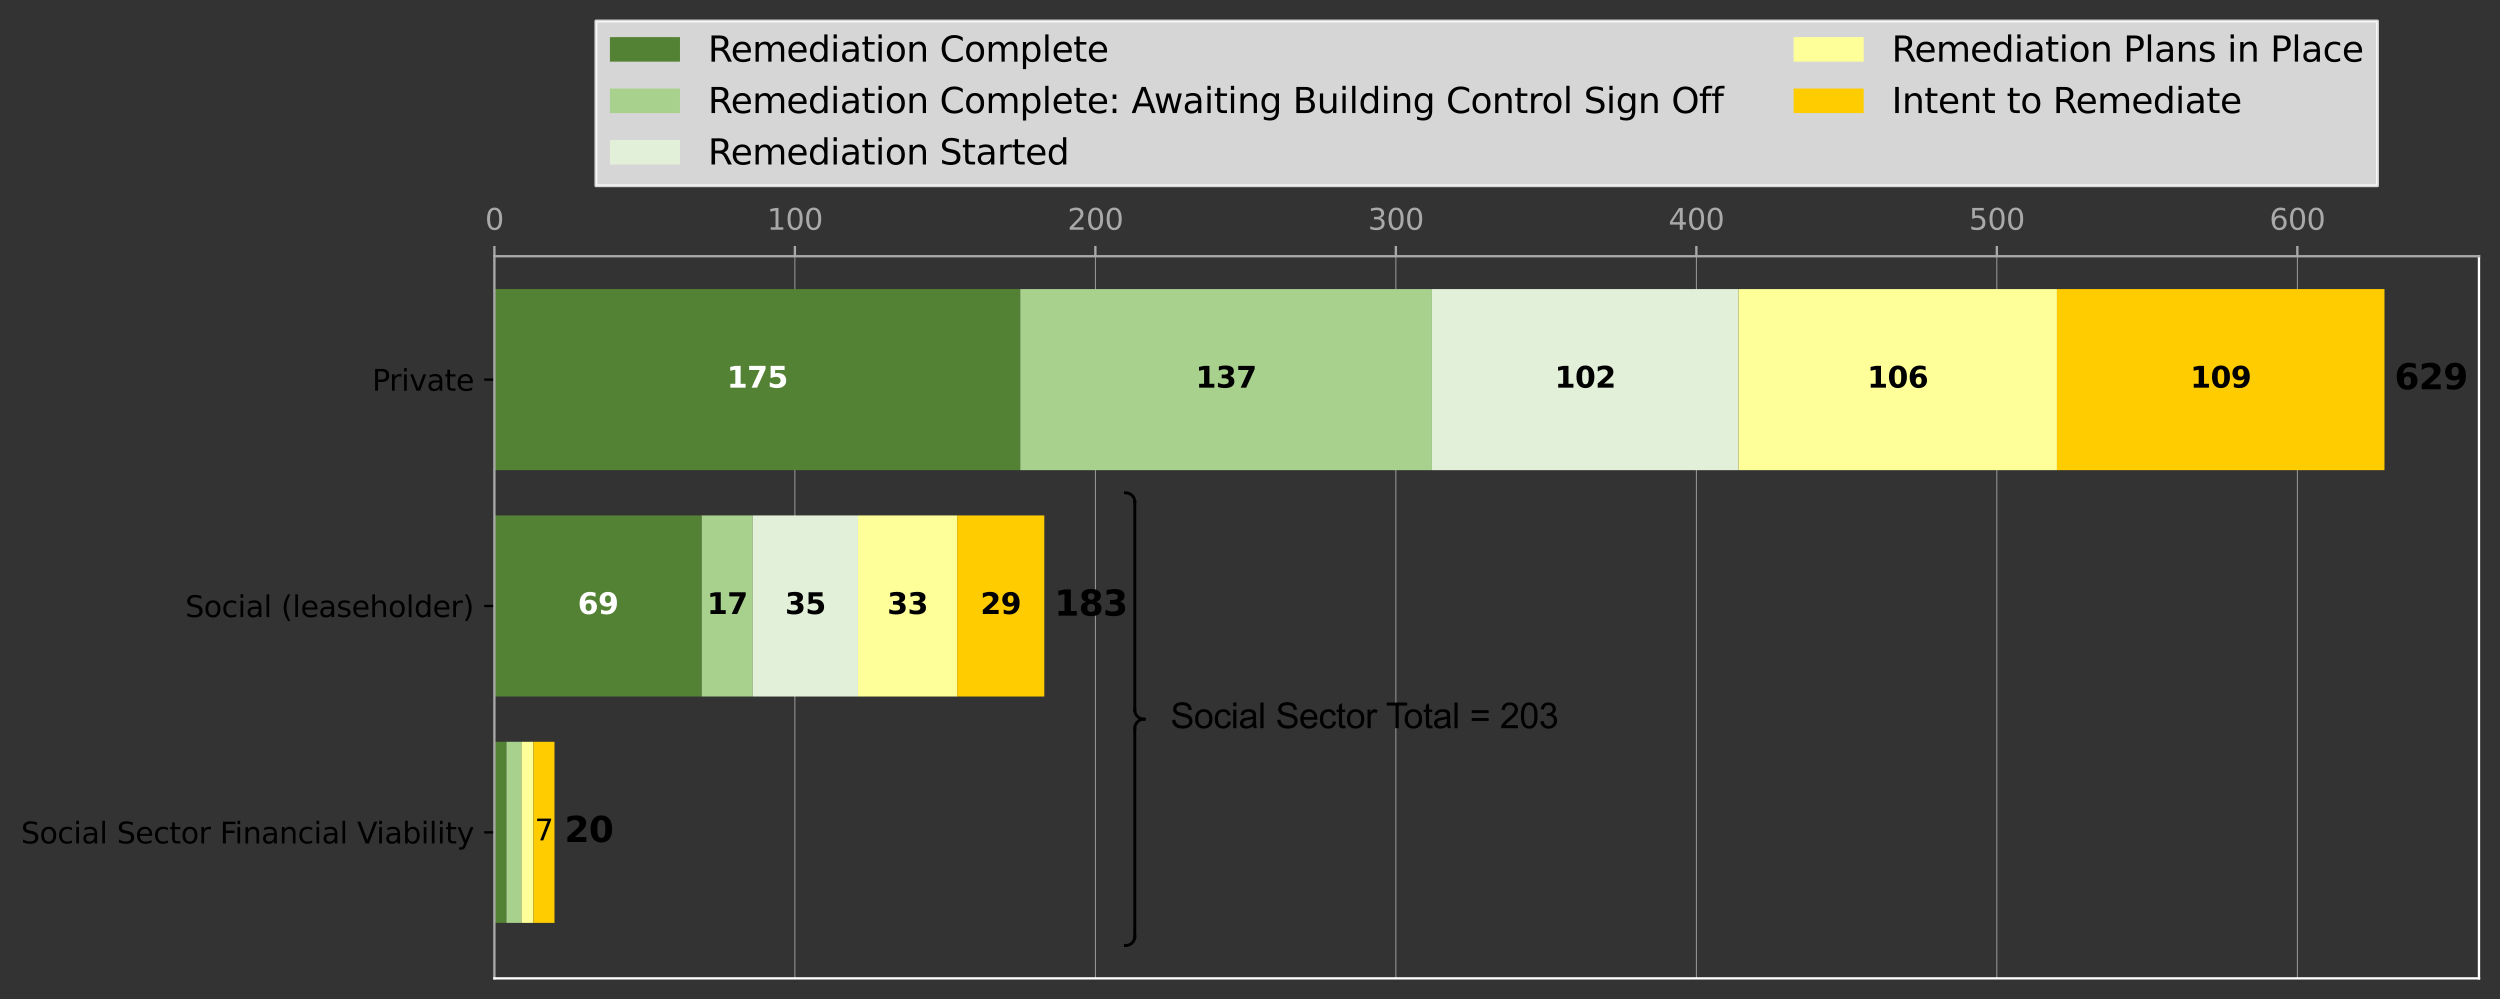 <?xml version="1.0" encoding="utf-8" standalone="no"?>
<!DOCTYPE svg PUBLIC "-//W3C//DTD SVG 1.1//EN"
  "http://www.w3.org/Graphics/SVG/1.1/DTD/svg11.dtd">
<svg height="342.363pt" version="1.1" viewBox="0 0 856.449 342.363" width="856.449pt" xmlns="http://www.w3.org/2000/svg" xmlns:xlink="http://www.w3.org/1999/xlink">
 <rect x="0" y="0" width="856.449" height="342.363" fill="#333333" stroke="none"/>
 <defs>
  <style type="text/css">*{stroke-linecap:butt;stroke-linejoin:round;}</style>
 </defs>
 <g id="figure_1">
  <g id="patch_1">
   <path d="M 0 342.363 
L 856.449 342.363 
L 856.449 0 
L 0 0 
z
" style="fill:none;"/>
  </g>
  <g id="axes_1">
   <g id="patch_2">
    <path d="M 169.369 335.163 
L 849.249 335.163 
L 849.249 87.783 
L 169.369 87.783 
z
" style="fill:none;"/>
   </g>
   <g id="matplotlib.axis_1">
    <g id="xtick_1">
     <g id="line2d_1">
      <path clip-path="url(#p5aeabcbf54)" d="M 169.369 335.163 
L 169.369 87.783 
" style="fill:none;stroke:#a9a9a9;stroke-linecap:square;stroke-width:0.3;"/>
     </g>
     <g id="line2d_2">
      <defs>
       <path d="M 0 0 
L 0 -3.5 
" id="m399db7a749" style="stroke:#a9a9a9;stroke-width:0.8;"/>
      </defs>
      <g>
       <use style="fill:#a9a9a9;stroke:#a9a9a9;stroke-width:0.8;" x="169.369" xlink:href="#m399db7a749" y="87.783"/>
      </g>
     </g>
     <g id="text_1">
      <!-- 0 -->
      <g style="fill:#a9a9a9;" transform="translate(166.188 78.703)scale(0.1 -0.1)">
       <defs>
        <path d="M 2034 4250 
Q 1547 4250 1301 3770 
Q 1056 3291 1056 2328 
Q 1056 1369 1301 889 
Q 1547 409 2034 409 
Q 2525 409 2770 889 
Q 3016 1369 3016 2328 
Q 3016 3291 2770 3770 
Q 2525 4250 2034 4250 
z
M 2034 4750 
Q 2819 4750 3233 4129 
Q 3647 3509 3647 2328 
Q 3647 1150 3233 529 
Q 2819 -91 2034 -91 
Q 1250 -91 836 529 
Q 422 1150 422 2328 
Q 422 3509 836 4129 
Q 1250 4750 2034 4750 
z
" id="DejaVuSans-30" transform="scale(0.016)"/>
       </defs>
       <use xlink:href="#DejaVuSans-30"/>
      </g>
     </g>
    </g>
    <g id="xtick_2">
     <g id="line2d_3">
      <path clip-path="url(#p5aeabcbf54)" d="M 272.311 335.163 
L 272.311 87.783 
" style="fill:none;stroke:#a9a9a9;stroke-linecap:square;stroke-width:0.3;"/>
     </g>
     <g id="line2d_4">
      <g>
       <use style="fill:#a9a9a9;stroke:#a9a9a9;stroke-width:0.8;" x="272.311" xlink:href="#m399db7a749" y="87.783"/>
      </g>
     </g>
     <g id="text_2">
      <!-- 100 -->
      <g style="fill:#a9a9a9;" transform="translate(262.767 78.703)scale(0.1 -0.1)">
       <defs>
        <path d="M 794 531 
L 1825 531 
L 1825 4091 
L 703 3866 
L 703 4441 
L 1819 4666 
L 2450 4666 
L 2450 531 
L 3481 531 
L 3481 0 
L 794 0 
L 794 531 
z
" id="DejaVuSans-31" transform="scale(0.016)"/>
       </defs>
       <use xlink:href="#DejaVuSans-31"/>
       <use x="63.623" xlink:href="#DejaVuSans-30"/>
       <use x="127.246" xlink:href="#DejaVuSans-30"/>
      </g>
     </g>
    </g>
    <g id="xtick_3">
     <g id="line2d_5">
      <path clip-path="url(#p5aeabcbf54)" d="M 375.253 335.163 
L 375.253 87.783 
" style="fill:none;stroke:#a9a9a9;stroke-linecap:square;stroke-width:0.3;"/>
     </g>
     <g id="line2d_6">
      <g>
       <use style="fill:#a9a9a9;stroke:#a9a9a9;stroke-width:0.8;" x="375.253" xlink:href="#m399db7a749" y="87.783"/>
      </g>
     </g>
     <g id="text_3">
      <!-- 200 -->
      <g style="fill:#a9a9a9;" transform="translate(365.709 78.703)scale(0.1 -0.1)">
       <defs>
        <path d="M 1228 531 
L 3431 531 
L 3431 0 
L 469 0 
L 469 531 
Q 828 903 1448 1529 
Q 2069 2156 2228 2338 
Q 2531 2678 2651 2914 
Q 2772 3150 2772 3378 
Q 2772 3750 2511 3984 
Q 2250 4219 1831 4219 
Q 1534 4219 1204 4116 
Q 875 4013 500 3803 
L 500 4441 
Q 881 4594 1212 4672 
Q 1544 4750 1819 4750 
Q 2544 4750 2975 4387 
Q 3406 4025 3406 3419 
Q 3406 3131 3298 2873 
Q 3191 2616 2906 2266 
Q 2828 2175 2409 1742 
Q 1991 1309 1228 531 
z
" id="DejaVuSans-32" transform="scale(0.016)"/>
       </defs>
       <use xlink:href="#DejaVuSans-32"/>
       <use x="63.623" xlink:href="#DejaVuSans-30"/>
       <use x="127.246" xlink:href="#DejaVuSans-30"/>
      </g>
     </g>
    </g>
    <g id="xtick_4">
     <g id="line2d_7">
      <path clip-path="url(#p5aeabcbf54)" d="M 478.195 335.163 
L 478.195 87.783 
" style="fill:none;stroke:#a9a9a9;stroke-linecap:square;stroke-width:0.3;"/>
     </g>
     <g id="line2d_8">
      <g>
       <use style="fill:#a9a9a9;stroke:#a9a9a9;stroke-width:0.8;" x="478.195" xlink:href="#m399db7a749" y="87.783"/>
      </g>
     </g>
     <g id="text_4">
      <!-- 300 -->
      <g style="fill:#a9a9a9;" transform="translate(468.651 78.703)scale(0.1 -0.1)">
       <defs>
        <path d="M 2597 2516 
Q 3050 2419 3304 2112 
Q 3559 1806 3559 1356 
Q 3559 666 3084 287 
Q 2609 -91 1734 -91 
Q 1441 -91 1130 -33 
Q 819 25 488 141 
L 488 750 
Q 750 597 1062 519 
Q 1375 441 1716 441 
Q 2309 441 2620 675 
Q 2931 909 2931 1356 
Q 2931 1769 2642 2001 
Q 2353 2234 1838 2234 
L 1294 2234 
L 1294 2753 
L 1863 2753 
Q 2328 2753 2575 2939 
Q 2822 3125 2822 3475 
Q 2822 3834 2567 4026 
Q 2313 4219 1838 4219 
Q 1578 4219 1281 4162 
Q 984 4106 628 3988 
L 628 4550 
Q 988 4650 1302 4700 
Q 1616 4750 1894 4750 
Q 2613 4750 3031 4423 
Q 3450 4097 3450 3541 
Q 3450 3153 3228 2886 
Q 3006 2619 2597 2516 
z
" id="DejaVuSans-33" transform="scale(0.016)"/>
       </defs>
       <use xlink:href="#DejaVuSans-33"/>
       <use x="63.623" xlink:href="#DejaVuSans-30"/>
       <use x="127.246" xlink:href="#DejaVuSans-30"/>
      </g>
     </g>
    </g>
    <g id="xtick_5">
     <g id="line2d_9">
      <path clip-path="url(#p5aeabcbf54)" d="M 581.136 335.163 
L 581.136 87.783 
" style="fill:none;stroke:#a9a9a9;stroke-linecap:square;stroke-width:0.3;"/>
     </g>
     <g id="line2d_10">
      <g>
       <use style="fill:#a9a9a9;stroke:#a9a9a9;stroke-width:0.8;" x="581.136" xlink:href="#m399db7a749" y="87.783"/>
      </g>
     </g>
     <g id="text_5">
      <!-- 400 -->
      <g style="fill:#a9a9a9;" transform="translate(571.593 78.703)scale(0.1 -0.1)">
       <defs>
        <path d="M 2419 4116 
L 825 1625 
L 2419 1625 
L 2419 4116 
z
M 2253 4666 
L 3047 4666 
L 3047 1625 
L 3713 1625 
L 3713 1100 
L 3047 1100 
L 3047 0 
L 2419 0 
L 2419 1100 
L 313 1100 
L 313 1709 
L 2253 4666 
z
" id="DejaVuSans-34" transform="scale(0.016)"/>
       </defs>
       <use xlink:href="#DejaVuSans-34"/>
       <use x="63.623" xlink:href="#DejaVuSans-30"/>
       <use x="127.246" xlink:href="#DejaVuSans-30"/>
      </g>
     </g>
    </g>
    <g id="xtick_6">
     <g id="line2d_11">
      <path clip-path="url(#p5aeabcbf54)" d="M 684.078 335.163 
L 684.078 87.783 
" style="fill:none;stroke:#a9a9a9;stroke-linecap:square;stroke-width:0.3;"/>
     </g>
     <g id="line2d_12">
      <g>
       <use style="fill:#a9a9a9;stroke:#a9a9a9;stroke-width:0.8;" x="684.078" xlink:href="#m399db7a749" y="87.783"/>
      </g>
     </g>
     <g id="text_6">
      <!-- 500 -->
      <g style="fill:#a9a9a9;" transform="translate(674.535 78.703)scale(0.1 -0.1)">
       <defs>
        <path d="M 691 4666 
L 3169 4666 
L 3169 4134 
L 1269 4134 
L 1269 2991 
Q 1406 3038 1543 3061 
Q 1681 3084 1819 3084 
Q 2600 3084 3056 2656 
Q 3513 2228 3513 1497 
Q 3513 744 3044 326 
Q 2575 -91 1722 -91 
Q 1428 -91 1123 -41 
Q 819 9 494 109 
L 494 744 
Q 775 591 1075 516 
Q 1375 441 1709 441 
Q 2250 441 2565 725 
Q 2881 1009 2881 1497 
Q 2881 1984 2565 2268 
Q 2250 2553 1709 2553 
Q 1456 2553 1204 2497 
Q 953 2441 691 2322 
L 691 4666 
z
" id="DejaVuSans-35" transform="scale(0.016)"/>
       </defs>
       <use xlink:href="#DejaVuSans-35"/>
       <use x="63.623" xlink:href="#DejaVuSans-30"/>
       <use x="127.246" xlink:href="#DejaVuSans-30"/>
      </g>
     </g>
    </g>
    <g id="xtick_7">
     <g id="line2d_13">
      <path clip-path="url(#p5aeabcbf54)" d="M 787.02 335.163 
L 787.02 87.783 
" style="fill:none;stroke:#a9a9a9;stroke-linecap:square;stroke-width:0.3;"/>
     </g>
     <g id="line2d_14">
      <g>
       <use style="fill:#a9a9a9;stroke:#a9a9a9;stroke-width:0.8;" x="787.02" xlink:href="#m399db7a749" y="87.783"/>
      </g>
     </g>
     <g id="text_7">
      <!-- 600 -->
      <g style="fill:#a9a9a9;" transform="translate(777.477 78.703)scale(0.1 -0.1)">
       <defs>
        <path d="M 2113 2584 
Q 1688 2584 1439 2293 
Q 1191 2003 1191 1497 
Q 1191 994 1439 701 
Q 1688 409 2113 409 
Q 2538 409 2786 701 
Q 3034 994 3034 1497 
Q 3034 2003 2786 2293 
Q 2538 2584 2113 2584 
z
M 3366 4563 
L 3366 3988 
Q 3128 4100 2886 4159 
Q 2644 4219 2406 4219 
Q 1781 4219 1451 3797 
Q 1122 3375 1075 2522 
Q 1259 2794 1537 2939 
Q 1816 3084 2150 3084 
Q 2853 3084 3261 2657 
Q 3669 2231 3669 1497 
Q 3669 778 3244 343 
Q 2819 -91 2113 -91 
Q 1303 -91 875 529 
Q 447 1150 447 2328 
Q 447 3434 972 4092 
Q 1497 4750 2381 4750 
Q 2619 4750 2861 4703 
Q 3103 4656 3366 4563 
z
" id="DejaVuSans-36" transform="scale(0.016)"/>
       </defs>
       <use xlink:href="#DejaVuSans-36"/>
       <use x="63.623" xlink:href="#DejaVuSans-30"/>
       <use x="127.246" xlink:href="#DejaVuSans-30"/>
      </g>
     </g>
    </g>
   </g>
   <g id="matplotlib.axis_2">
    <g id="ytick_1">
     <g id="line2d_15">
      <defs>
       <path d="M 0 0 
L -3.5 0 
" id="m2bd9b5770d" style="stroke:#000000;stroke-width:0.8;"/>
      </defs>
      <g>
       <use style="stroke:#000000;stroke-width:0.8;" x="169.369" xlink:href="#m2bd9b5770d" y="285.144"/>
      </g>
     </g>
     <g id="text_8">
      <!-- Social Sector Financial Viability -->
      <g transform="translate(7.2 288.943)scale(0.1 -0.1)">
       <defs>
        <path d="M 3425 4513 
L 3425 3897 
Q 3066 4069 2747 4153 
Q 2428 4238 2131 4238 
Q 1616 4238 1336 4038 
Q 1056 3838 1056 3469 
Q 1056 3159 1242 3001 
Q 1428 2844 1947 2747 
L 2328 2669 
Q 3034 2534 3370 2195 
Q 3706 1856 3706 1288 
Q 3706 609 3251 259 
Q 2797 -91 1919 -91 
Q 1588 -91 1214 -16 
Q 841 59 441 206 
L 441 856 
Q 825 641 1194 531 
Q 1563 422 1919 422 
Q 2459 422 2753 634 
Q 3047 847 3047 1241 
Q 3047 1584 2836 1778 
Q 2625 1972 2144 2069 
L 1759 2144 
Q 1053 2284 737 2584 
Q 422 2884 422 3419 
Q 422 4038 858 4394 
Q 1294 4750 2059 4750 
Q 2388 4750 2728 4690 
Q 3069 4631 3425 4513 
z
" id="DejaVuSans-53" transform="scale(0.016)"/>
        <path d="M 1959 3097 
Q 1497 3097 1228 2736 
Q 959 2375 959 1747 
Q 959 1119 1226 758 
Q 1494 397 1959 397 
Q 2419 397 2687 759 
Q 2956 1122 2956 1747 
Q 2956 2369 2687 2733 
Q 2419 3097 1959 3097 
z
M 1959 3584 
Q 2709 3584 3137 3096 
Q 3566 2609 3566 1747 
Q 3566 888 3137 398 
Q 2709 -91 1959 -91 
Q 1206 -91 779 398 
Q 353 888 353 1747 
Q 353 2609 779 3096 
Q 1206 3584 1959 3584 
z
" id="DejaVuSans-6f" transform="scale(0.016)"/>
        <path d="M 3122 3366 
L 3122 2828 
Q 2878 2963 2633 3030 
Q 2388 3097 2138 3097 
Q 1578 3097 1268 2742 
Q 959 2388 959 1747 
Q 959 1106 1268 751 
Q 1578 397 2138 397 
Q 2388 397 2633 464 
Q 2878 531 3122 666 
L 3122 134 
Q 2881 22 2623 -34 
Q 2366 -91 2075 -91 
Q 1284 -91 818 406 
Q 353 903 353 1747 
Q 353 2603 823 3093 
Q 1294 3584 2113 3584 
Q 2378 3584 2631 3529 
Q 2884 3475 3122 3366 
z
" id="DejaVuSans-63" transform="scale(0.016)"/>
        <path d="M 603 3500 
L 1178 3500 
L 1178 0 
L 603 0 
L 603 3500 
z
M 603 4863 
L 1178 4863 
L 1178 4134 
L 603 4134 
L 603 4863 
z
" id="DejaVuSans-69" transform="scale(0.016)"/>
        <path d="M 2194 1759 
Q 1497 1759 1228 1600 
Q 959 1441 959 1056 
Q 959 750 1161 570 
Q 1363 391 1709 391 
Q 2188 391 2477 730 
Q 2766 1069 2766 1631 
L 2766 1759 
L 2194 1759 
z
M 3341 1997 
L 3341 0 
L 2766 0 
L 2766 531 
Q 2569 213 2275 61 
Q 1981 -91 1556 -91 
Q 1019 -91 701 211 
Q 384 513 384 1019 
Q 384 1609 779 1909 
Q 1175 2209 1959 2209 
L 2766 2209 
L 2766 2266 
Q 2766 2663 2505 2880 
Q 2244 3097 1772 3097 
Q 1472 3097 1187 3025 
Q 903 2953 641 2809 
L 641 3341 
Q 956 3463 1253 3523 
Q 1550 3584 1831 3584 
Q 2591 3584 2966 3190 
Q 3341 2797 3341 1997 
z
" id="DejaVuSans-61" transform="scale(0.016)"/>
        <path d="M 603 4863 
L 1178 4863 
L 1178 0 
L 603 0 
L 603 4863 
z
" id="DejaVuSans-6c" transform="scale(0.016)"/>
        <path id="DejaVuSans-20" transform="scale(0.016)"/>
        <path d="M 3597 1894 
L 3597 1613 
L 953 1613 
Q 991 1019 1311 708 
Q 1631 397 2203 397 
Q 2534 397 2845 478 
Q 3156 559 3463 722 
L 3463 178 
Q 3153 47 2828 -22 
Q 2503 -91 2169 -91 
Q 1331 -91 842 396 
Q 353 884 353 1716 
Q 353 2575 817 3079 
Q 1281 3584 2069 3584 
Q 2775 3584 3186 3129 
Q 3597 2675 3597 1894 
z
M 3022 2063 
Q 3016 2534 2758 2815 
Q 2500 3097 2075 3097 
Q 1594 3097 1305 2825 
Q 1016 2553 972 2059 
L 3022 2063 
z
" id="DejaVuSans-65" transform="scale(0.016)"/>
        <path d="M 1172 4494 
L 1172 3500 
L 2356 3500 
L 2356 3053 
L 1172 3053 
L 1172 1153 
Q 1172 725 1289 603 
Q 1406 481 1766 481 
L 2356 481 
L 2356 0 
L 1766 0 
Q 1100 0 847 248 
Q 594 497 594 1153 
L 594 3053 
L 172 3053 
L 172 3500 
L 594 3500 
L 594 4494 
L 1172 4494 
z
" id="DejaVuSans-74" transform="scale(0.016)"/>
        <path d="M 2631 2963 
Q 2534 3019 2420 3045 
Q 2306 3072 2169 3072 
Q 1681 3072 1420 2755 
Q 1159 2438 1159 1844 
L 1159 0 
L 581 0 
L 581 3500 
L 1159 3500 
L 1159 2956 
Q 1341 3275 1631 3429 
Q 1922 3584 2338 3584 
Q 2397 3584 2469 3576 
Q 2541 3569 2628 3553 
L 2631 2963 
z
" id="DejaVuSans-72" transform="scale(0.016)"/>
        <path d="M 628 4666 
L 3309 4666 
L 3309 4134 
L 1259 4134 
L 1259 2759 
L 3109 2759 
L 3109 2228 
L 1259 2228 
L 1259 0 
L 628 0 
L 628 4666 
z
" id="DejaVuSans-46" transform="scale(0.016)"/>
        <path d="M 3513 2113 
L 3513 0 
L 2938 0 
L 2938 2094 
Q 2938 2591 2744 2837 
Q 2550 3084 2163 3084 
Q 1697 3084 1428 2787 
Q 1159 2491 1159 1978 
L 1159 0 
L 581 0 
L 581 3500 
L 1159 3500 
L 1159 2956 
Q 1366 3272 1645 3428 
Q 1925 3584 2291 3584 
Q 2894 3584 3203 3211 
Q 3513 2838 3513 2113 
z
" id="DejaVuSans-6e" transform="scale(0.016)"/>
        <path d="M 1831 0 
L 50 4666 
L 709 4666 
L 2188 738 
L 3669 4666 
L 4325 4666 
L 2547 0 
L 1831 0 
z
" id="DejaVuSans-56" transform="scale(0.016)"/>
        <path d="M 3116 1747 
Q 3116 2381 2855 2742 
Q 2594 3103 2138 3103 
Q 1681 3103 1420 2742 
Q 1159 2381 1159 1747 
Q 1159 1113 1420 752 
Q 1681 391 2138 391 
Q 2594 391 2855 752 
Q 3116 1113 3116 1747 
z
M 1159 2969 
Q 1341 3281 1617 3432 
Q 1894 3584 2278 3584 
Q 2916 3584 3314 3078 
Q 3713 2572 3713 1747 
Q 3713 922 3314 415 
Q 2916 -91 2278 -91 
Q 1894 -91 1617 61 
Q 1341 213 1159 525 
L 1159 0 
L 581 0 
L 581 4863 
L 1159 4863 
L 1159 2969 
z
" id="DejaVuSans-62" transform="scale(0.016)"/>
        <path d="M 2059 -325 
Q 1816 -950 1584 -1140 
Q 1353 -1331 966 -1331 
L 506 -1331 
L 506 -850 
L 844 -850 
Q 1081 -850 1212 -737 
Q 1344 -625 1503 -206 
L 1606 56 
L 191 3500 
L 800 3500 
L 1894 763 
L 2988 3500 
L 3597 3500 
L 2059 -325 
z
" id="DejaVuSans-79" transform="scale(0.016)"/>
       </defs>
       <use xlink:href="#DejaVuSans-53"/>
       <use x="63.477" xlink:href="#DejaVuSans-6f"/>
       <use x="124.658" xlink:href="#DejaVuSans-63"/>
       <use x="179.639" xlink:href="#DejaVuSans-69"/>
       <use x="207.422" xlink:href="#DejaVuSans-61"/>
       <use x="268.701" xlink:href="#DejaVuSans-6c"/>
       <use x="296.484" xlink:href="#DejaVuSans-20"/>
       <use x="328.271" xlink:href="#DejaVuSans-53"/>
       <use x="391.748" xlink:href="#DejaVuSans-65"/>
       <use x="453.271" xlink:href="#DejaVuSans-63"/>
       <use x="508.252" xlink:href="#DejaVuSans-74"/>
       <use x="547.461" xlink:href="#DejaVuSans-6f"/>
       <use x="608.643" xlink:href="#DejaVuSans-72"/>
       <use x="649.756" xlink:href="#DejaVuSans-20"/>
       <use x="681.543" xlink:href="#DejaVuSans-46"/>
       <use x="731.812" xlink:href="#DejaVuSans-69"/>
       <use x="759.596" xlink:href="#DejaVuSans-6e"/>
       <use x="822.975" xlink:href="#DejaVuSans-61"/>
       <use x="884.254" xlink:href="#DejaVuSans-6e"/>
       <use x="947.633" xlink:href="#DejaVuSans-63"/>
       <use x="1002.613" xlink:href="#DejaVuSans-69"/>
       <use x="1030.396" xlink:href="#DejaVuSans-61"/>
       <use x="1091.676" xlink:href="#DejaVuSans-6c"/>
       <use x="1119.459" xlink:href="#DejaVuSans-20"/>
       <use x="1151.246" xlink:href="#DejaVuSans-56"/>
       <use x="1217.404" xlink:href="#DejaVuSans-69"/>
       <use x="1245.188" xlink:href="#DejaVuSans-61"/>
       <use x="1306.467" xlink:href="#DejaVuSans-62"/>
       <use x="1369.943" xlink:href="#DejaVuSans-69"/>
       <use x="1397.727" xlink:href="#DejaVuSans-6c"/>
       <use x="1425.51" xlink:href="#DejaVuSans-69"/>
       <use x="1453.293" xlink:href="#DejaVuSans-74"/>
       <use x="1492.502" xlink:href="#DejaVuSans-79"/>
      </g>
     </g>
    </g>
    <g id="ytick_2">
     <g id="line2d_16">
      <g>
       <use style="stroke:#000000;stroke-width:0.8;" x="169.369" xlink:href="#m2bd9b5770d" y="207.596"/>
      </g>
     </g>
     <g id="text_9">
      <!-- Social (leaseholder) -->
      <g transform="translate(63.469 211.395)scale(0.1 -0.1)">
       <defs>
        <path d="M 1984 4856 
Q 1566 4138 1362 3434 
Q 1159 2731 1159 2009 
Q 1159 1288 1364 580 
Q 1569 -128 1984 -844 
L 1484 -844 
Q 1016 -109 783 600 
Q 550 1309 550 2009 
Q 550 2706 781 3412 
Q 1013 4119 1484 4856 
L 1984 4856 
z
" id="DejaVuSans-28" transform="scale(0.016)"/>
        <path d="M 2834 3397 
L 2834 2853 
Q 2591 2978 2328 3040 
Q 2066 3103 1784 3103 
Q 1356 3103 1142 2972 
Q 928 2841 928 2578 
Q 928 2378 1081 2264 
Q 1234 2150 1697 2047 
L 1894 2003 
Q 2506 1872 2764 1633 
Q 3022 1394 3022 966 
Q 3022 478 2636 193 
Q 2250 -91 1575 -91 
Q 1294 -91 989 -36 
Q 684 19 347 128 
L 347 722 
Q 666 556 975 473 
Q 1284 391 1588 391 
Q 1994 391 2212 530 
Q 2431 669 2431 922 
Q 2431 1156 2273 1281 
Q 2116 1406 1581 1522 
L 1381 1569 
Q 847 1681 609 1914 
Q 372 2147 372 2553 
Q 372 3047 722 3315 
Q 1072 3584 1716 3584 
Q 2034 3584 2315 3537 
Q 2597 3491 2834 3397 
z
" id="DejaVuSans-73" transform="scale(0.016)"/>
        <path d="M 3513 2113 
L 3513 0 
L 2938 0 
L 2938 2094 
Q 2938 2591 2744 2837 
Q 2550 3084 2163 3084 
Q 1697 3084 1428 2787 
Q 1159 2491 1159 1978 
L 1159 0 
L 581 0 
L 581 4863 
L 1159 4863 
L 1159 2956 
Q 1366 3272 1645 3428 
Q 1925 3584 2291 3584 
Q 2894 3584 3203 3211 
Q 3513 2838 3513 2113 
z
" id="DejaVuSans-68" transform="scale(0.016)"/>
        <path d="M 2906 2969 
L 2906 4863 
L 3481 4863 
L 3481 0 
L 2906 0 
L 2906 525 
Q 2725 213 2448 61 
Q 2172 -91 1784 -91 
Q 1150 -91 751 415 
Q 353 922 353 1747 
Q 353 2572 751 3078 
Q 1150 3584 1784 3584 
Q 2172 3584 2448 3432 
Q 2725 3281 2906 2969 
z
M 947 1747 
Q 947 1113 1208 752 
Q 1469 391 1925 391 
Q 2381 391 2643 752 
Q 2906 1113 2906 1747 
Q 2906 2381 2643 2742 
Q 2381 3103 1925 3103 
Q 1469 3103 1208 2742 
Q 947 2381 947 1747 
z
" id="DejaVuSans-64" transform="scale(0.016)"/>
        <path d="M 513 4856 
L 1013 4856 
Q 1481 4119 1714 3412 
Q 1947 2706 1947 2009 
Q 1947 1309 1714 600 
Q 1481 -109 1013 -844 
L 513 -844 
Q 928 -128 1133 580 
Q 1338 1288 1338 2009 
Q 1338 2731 1133 3434 
Q 928 4138 513 4856 
z
" id="DejaVuSans-29" transform="scale(0.016)"/>
       </defs>
       <use xlink:href="#DejaVuSans-53"/>
       <use x="63.477" xlink:href="#DejaVuSans-6f"/>
       <use x="124.658" xlink:href="#DejaVuSans-63"/>
       <use x="179.639" xlink:href="#DejaVuSans-69"/>
       <use x="207.422" xlink:href="#DejaVuSans-61"/>
       <use x="268.701" xlink:href="#DejaVuSans-6c"/>
       <use x="296.484" xlink:href="#DejaVuSans-20"/>
       <use x="328.271" xlink:href="#DejaVuSans-28"/>
       <use x="367.285" xlink:href="#DejaVuSans-6c"/>
       <use x="395.068" xlink:href="#DejaVuSans-65"/>
       <use x="456.592" xlink:href="#DejaVuSans-61"/>
       <use x="517.871" xlink:href="#DejaVuSans-73"/>
       <use x="569.971" xlink:href="#DejaVuSans-65"/>
       <use x="631.494" xlink:href="#DejaVuSans-68"/>
       <use x="694.873" xlink:href="#DejaVuSans-6f"/>
       <use x="756.055" xlink:href="#DejaVuSans-6c"/>
       <use x="783.838" xlink:href="#DejaVuSans-64"/>
       <use x="847.314" xlink:href="#DejaVuSans-65"/>
       <use x="908.838" xlink:href="#DejaVuSans-72"/>
       <use x="949.951" xlink:href="#DejaVuSans-29"/>
      </g>
     </g>
    </g>
    <g id="ytick_3">
     <g id="line2d_17">
      <g>
       <use style="stroke:#000000;stroke-width:0.8;" x="169.369" xlink:href="#m2bd9b5770d" y="130.047"/>
      </g>
     </g>
     <g id="text_10">
      <!-- Private -->
      <g transform="translate(127.505 133.846)scale(0.1 -0.1)">
       <defs>
        <path d="M 1259 4147 
L 1259 2394 
L 2053 2394 
Q 2494 2394 2734 2622 
Q 2975 2850 2975 3272 
Q 2975 3691 2734 3919 
Q 2494 4147 2053 4147 
L 1259 4147 
z
M 628 4666 
L 2053 4666 
Q 2838 4666 3239 4311 
Q 3641 3956 3641 3272 
Q 3641 2581 3239 2228 
Q 2838 1875 2053 1875 
L 1259 1875 
L 1259 0 
L 628 0 
L 628 4666 
z
" id="DejaVuSans-50" transform="scale(0.016)"/>
        <path d="M 191 3500 
L 800 3500 
L 1894 563 
L 2988 3500 
L 3597 3500 
L 2284 0 
L 1503 0 
L 191 3500 
z
" id="DejaVuSans-76" transform="scale(0.016)"/>
       </defs>
       <use xlink:href="#DejaVuSans-50"/>
       <use x="58.553" xlink:href="#DejaVuSans-72"/>
       <use x="99.666" xlink:href="#DejaVuSans-69"/>
       <use x="127.449" xlink:href="#DejaVuSans-76"/>
       <use x="186.629" xlink:href="#DejaVuSans-61"/>
       <use x="247.908" xlink:href="#DejaVuSans-74"/>
       <use x="287.117" xlink:href="#DejaVuSans-65"/>
      </g>
     </g>
    </g>
   </g>
   <g id="patch_3">
    <path clip-path="url(#p5aeabcbf54)" d="M 169.369 316.164 
L 173.486 316.164 
L 173.486 254.125 
L 169.369 254.125 
z
" style="fill:#548235;"/>
   </g>
   <g id="patch_4">
    <path clip-path="url(#p5aeabcbf54)" d="M 169.369 238.615 
L 240.399 238.615 
L 240.399 176.576 
L 169.369 176.576 
z
" style="fill:#548235;"/>
   </g>
   <g id="patch_5">
    <path clip-path="url(#p5aeabcbf54)" d="M 169.369 161.066 
L 349.517 161.066 
L 349.517 99.028 
L 169.369 99.028 
z
" style="fill:#548235;"/>
   </g>
   <g id="patch_6">
    <path clip-path="url(#p5aeabcbf54)" d="M 173.486 316.164 
L 178.634 316.164 
L 178.634 254.125 
L 173.486 254.125 
z
" style="fill:#a9d18e;"/>
   </g>
   <g id="patch_7">
    <path clip-path="url(#p5aeabcbf54)" d="M 240.399 238.615 
L 257.899 238.615 
L 257.899 176.576 
L 240.399 176.576 
z
" style="fill:#a9d18e;"/>
   </g>
   <g id="patch_8">
    <path clip-path="url(#p5aeabcbf54)" d="M 349.517 161.066 
L 490.548 161.066 
L 490.548 99.028 
L 349.517 99.028 
z
" style="fill:#a9d18e;"/>
   </g>
   <g id="patch_9">
    <path clip-path="url(#p5aeabcbf54)" d="M 178.634 316.164 
L 178.634 316.164 
L 178.634 254.125 
L 178.634 254.125 
z
" style="fill:#e2f0d9;"/>
   </g>
   <g id="patch_10">
    <path clip-path="url(#p5aeabcbf54)" d="M 257.899 238.615 
L 293.928 238.615 
L 293.928 176.576 
L 257.899 176.576 
z
" style="fill:#e2f0d9;"/>
   </g>
   <g id="patch_11">
    <path clip-path="url(#p5aeabcbf54)" d="M 490.548 161.066 
L 595.548 161.066 
L 595.548 99.028 
L 490.548 99.028 
z
" style="fill:#e2f0d9;"/>
   </g>
   <g id="patch_12">
    <path clip-path="url(#p5aeabcbf54)" d="M 178.634 316.164 
L 182.751 316.164 
L 182.751 254.125 
L 178.634 254.125 
z
" style="fill:#ffff99;"/>
   </g>
   <g id="patch_13">
    <path clip-path="url(#p5aeabcbf54)" d="M 293.928 238.615 
L 327.899 238.615 
L 327.899 176.576 
L 293.928 176.576 
z
" style="fill:#ffff99;"/>
   </g>
   <g id="patch_14">
    <path clip-path="url(#p5aeabcbf54)" d="M 595.548 161.066 
L 704.667 161.066 
L 704.667 99.028 
L 595.548 99.028 
z
" style="fill:#ffff99;"/>
   </g>
   <g id="patch_15">
    <path clip-path="url(#p5aeabcbf54)" d="M 182.751 316.164 
L 189.957 316.164 
L 189.957 254.125 
L 182.751 254.125 
z
" style="fill:#ffcc00;"/>
   </g>
   <g id="patch_16">
    <path clip-path="url(#p5aeabcbf54)" d="M 327.899 238.615 
L 357.752 238.615 
L 357.752 176.576 
L 327.899 176.576 
z
" style="fill:#ffcc00;"/>
   </g>
   <g id="patch_17">
    <path clip-path="url(#p5aeabcbf54)" d="M 704.667 161.066 
L 816.874 161.066 
L 816.874 99.028 
L 704.667 99.028 
z
" style="fill:#ffcc00;"/>
   </g>
   <g id="line2d_18">
    <path clip-path="url(#p5aeabcbf54)" d="M 385.547 168.821 
L 385.65 168.823 
L 385.753 168.828 
L 385.855 168.836 
L 385.958 168.847 
L 386.06 168.861 
L 386.161 168.878 
L 386.262 168.899 
L 386.362 168.923 
L 386.461 168.949 
L 386.559 168.979 
L 386.656 169.012 
L 386.752 169.048 
L 386.847 169.087 
L 386.941 169.128 
L 387.033 169.173 
L 387.123 169.22 
L 387.212 169.271 
L 387.299 169.324 
L 387.385 169.379 
L 387.468 169.437 
L 387.55 169.498 
L 387.629 169.561 
L 387.707 169.627 
L 387.782 169.695 
L 387.855 169.765 
L 387.925 169.838 
L 387.993 169.912 
L 388.059 169.989 
L 388.122 170.068 
L 388.182 170.149 
L 388.239 170.231 
L 388.294 170.315 
L 388.346 170.401 
L 388.395 170.488 
L 388.441 170.577 
L 388.485 170.668 
L 388.525 170.759 
L 388.562 170.852 
L 388.596 170.946 
L 388.627 171.041 
L 388.654 171.136 
L 388.679 171.233 
L 388.7 171.33 
L 388.718 171.428 
L 388.733 171.527 
L 388.745 171.625 
L 388.753 171.724 
L 388.758 171.824 
L 388.76 171.923 
" style="fill:none;stroke:#000000;stroke-linecap:square;"/>
   </g>
   <g id="line2d_19">
    <path clip-path="url(#p5aeabcbf54)" d="M 388.76 243.268 
L 388.761 243.367 
L 388.766 243.467 
L 388.774 243.566 
L 388.786 243.665 
L 388.801 243.763 
L 388.819 243.861 
L 388.84 243.958 
L 388.865 244.055 
L 388.892 244.151 
L 388.923 244.245 
L 388.957 244.339 
L 388.994 244.432 
L 389.035 244.524 
L 389.078 244.614 
L 389.124 244.703 
L 389.173 244.79 
L 389.225 244.876 
L 389.28 244.96 
L 389.337 245.043 
L 389.398 245.123 
L 389.46 245.202 
L 389.526 245.279 
L 389.594 245.353 
L 389.664 245.426 
L 389.737 245.496 
L 389.812 245.564 
L 389.89 245.63 
L 389.969 245.693 
L 390.051 245.754 
L 390.134 245.812 
L 390.22 245.868 
L 390.307 245.921 
L 390.396 245.971 
L 390.486 246.018 
L 390.578 246.063 
L 390.672 246.104 
L 390.767 246.143 
L 390.863 246.179 
L 390.96 246.212 
L 391.058 246.242 
L 391.157 246.268 
L 391.257 246.292 
L 391.358 246.313 
L 391.46 246.33 
L 391.561 246.344 
L 391.664 246.356 
L 391.766 246.363 
L 391.869 246.368 
L 391.972 246.37 
" style="fill:none;stroke:#000000;stroke-linecap:square;"/>
   </g>
   <g id="line2d_20">
    <path clip-path="url(#p5aeabcbf54)" d="M 391.972 246.37 
L 391.869 246.371 
L 391.766 246.376 
L 391.664 246.384 
L 391.561 246.395 
L 391.46 246.41 
L 391.358 246.427 
L 391.257 246.448 
L 391.157 246.471 
L 391.058 246.498 
L 390.96 246.528 
L 390.863 246.561 
L 390.767 246.597 
L 390.672 246.635 
L 390.578 246.677 
L 390.486 246.722 
L 390.396 246.769 
L 390.307 246.819 
L 390.22 246.872 
L 390.134 246.928 
L 390.051 246.986 
L 389.969 247.047 
L 389.89 247.11 
L 389.812 247.176 
L 389.737 247.244 
L 389.664 247.314 
L 389.594 247.386 
L 389.526 247.461 
L 389.46 247.538 
L 389.398 247.617 
L 389.337 247.697 
L 389.28 247.78 
L 389.225 247.864 
L 389.173 247.95 
L 389.124 248.037 
L 389.078 248.126 
L 389.035 248.216 
L 388.994 248.308 
L 388.957 248.401 
L 388.923 248.494 
L 388.892 248.589 
L 388.865 248.685 
L 388.84 248.782 
L 388.819 248.879 
L 388.801 248.977 
L 388.786 249.075 
L 388.774 249.174 
L 388.766 249.273 
L 388.761 249.372 
L 388.76 249.472 
" style="fill:none;stroke:#000000;stroke-linecap:square;"/>
   </g>
   <g id="line2d_21">
    <path clip-path="url(#p5aeabcbf54)" d="M 388.76 320.817 
L 388.758 320.916 
L 388.753 321.015 
L 388.745 321.114 
L 388.733 321.213 
L 388.718 321.312 
L 388.7 321.409 
L 388.679 321.507 
L 388.654 321.603 
L 388.627 321.699 
L 388.596 321.794 
L 388.562 321.888 
L 388.525 321.981 
L 388.485 322.072 
L 388.441 322.162 
L 388.395 322.251 
L 388.346 322.339 
L 388.294 322.425 
L 388.239 322.509 
L 388.182 322.591 
L 388.122 322.672 
L 388.059 322.751 
L 387.993 322.827 
L 387.925 322.902 
L 387.855 322.974 
L 387.782 323.045 
L 387.707 323.113 
L 387.629 323.178 
L 387.55 323.242 
L 387.468 323.302 
L 387.385 323.361 
L 387.299 323.416 
L 387.212 323.469 
L 387.123 323.519 
L 387.033 323.567 
L 386.941 323.611 
L 386.847 323.653 
L 386.752 323.692 
L 386.656 323.728 
L 386.559 323.76 
L 386.461 323.79 
L 386.362 323.817 
L 386.262 323.841 
L 386.161 323.861 
L 386.06 323.879 
L 385.958 323.893 
L 385.855 323.904 
L 385.753 323.912 
L 385.65 323.917 
L 385.547 323.918 
" style="fill:none;stroke:#000000;stroke-linecap:square;"/>
   </g>
   <g id="line2d_22">
    <path clip-path="url(#p5aeabcbf54)" d="M 388.76 171.923 
L 388.761 243.367 
" style="fill:none;stroke:#000000;stroke-linecap:square;"/>
   </g>
   <g id="line2d_23">
    <path clip-path="url(#p5aeabcbf54)" d="M 388.76 249.472 
L 388.758 320.916 
" style="fill:none;stroke:#000000;stroke-linecap:square;"/>
   </g>
   <g id="patch_18">
    <path d="M 169.369 335.163 
L 169.369 87.783 
" style="fill:none;stroke:#a9a9a9;stroke-linecap:square;stroke-linejoin:miter;stroke-width:0.8;"/>
   </g>
   <g id="patch_19">
    <path d="M 849.249 335.163 
L 849.249 87.783 
" style="fill:none;stroke:#ffffff;stroke-linecap:square;stroke-linejoin:miter;stroke-width:0.8;"/>
   </g>
   <g id="patch_20">
    <path d="M 169.369 335.163 
L 849.249 335.163 
" style="fill:none;stroke:#ffffff;stroke-linecap:square;stroke-linejoin:miter;stroke-width:0.8;"/>
   </g>
   <g id="patch_21">
    <path d="M 169.369 87.783 
L 849.249 87.783 
" style="fill:none;stroke:#a9a9a9;stroke-linecap:square;stroke-linejoin:miter;stroke-width:0.8;"/>
   </g>
   <g id="text_11">
    <!-- 69 -->
    <g style="fill:#ffffff;" transform="translate(197.926 210.355)scale(0.1 -0.1)">
     <defs>
      <path d="M 2316 2303 
Q 2000 2303 1842 2098 
Q 1684 1894 1684 1484 
Q 1684 1075 1842 870 
Q 2000 666 2316 666 
Q 2634 666 2792 870 
Q 2950 1075 2950 1484 
Q 2950 1894 2792 2098 
Q 2634 2303 2316 2303 
z
M 3803 4544 
L 3803 3681 
Q 3506 3822 3243 3889 
Q 2981 3956 2731 3956 
Q 2194 3956 1894 3657 
Q 1594 3359 1544 2772 
Q 1750 2925 1990 3001 
Q 2231 3078 2516 3078 
Q 3231 3078 3670 2659 
Q 4109 2241 4109 1563 
Q 4109 813 3618 361 
Q 3128 -91 2303 -91 
Q 1394 -91 895 523 
Q 397 1138 397 2266 
Q 397 3422 980 4083 
Q 1563 4744 2578 4744 
Q 2900 4744 3203 4694 
Q 3506 4644 3803 4544 
z
" id="DejaVuSans-Bold-36" transform="scale(0.016)"/>
      <path d="M 641 103 
L 641 966 
Q 928 831 1190 764 
Q 1453 697 1709 697 
Q 2247 697 2547 995 
Q 2847 1294 2900 1881 
Q 2688 1725 2447 1647 
Q 2206 1569 1925 1569 
Q 1209 1569 770 1986 
Q 331 2403 331 3084 
Q 331 3838 820 4291 
Q 1309 4744 2131 4744 
Q 3044 4744 3544 4128 
Q 4044 3513 4044 2388 
Q 4044 1231 3459 570 
Q 2875 -91 1856 -91 
Q 1528 -91 1228 -42 
Q 928 6 641 103 
z
M 2125 2350 
Q 2441 2350 2600 2554 
Q 2759 2759 2759 3169 
Q 2759 3575 2600 3781 
Q 2441 3988 2125 3988 
Q 1809 3988 1650 3781 
Q 1491 3575 1491 3169 
Q 1491 2759 1650 2554 
Q 1809 2350 2125 2350 
z
" id="DejaVuSans-Bold-39" transform="scale(0.016)"/>
     </defs>
     <use xlink:href="#DejaVuSans-Bold-36"/>
     <use x="69.58" xlink:href="#DejaVuSans-Bold-39"/>
    </g>
   </g>
   <g id="text_12">
    <!-- 175 -->
    <g style="fill:#ffffff;" transform="translate(249.006 132.806)scale(0.1 -0.1)">
     <defs>
      <path d="M 750 831 
L 1813 831 
L 1813 3847 
L 722 3622 
L 722 4441 
L 1806 4666 
L 2950 4666 
L 2950 831 
L 4013 831 
L 4013 0 
L 750 0 
L 750 831 
z
" id="DejaVuSans-Bold-31" transform="scale(0.016)"/>
      <path d="M 428 4666 
L 3944 4666 
L 3944 3988 
L 2125 0 
L 953 0 
L 2675 3781 
L 428 3781 
L 428 4666 
z
" id="DejaVuSans-Bold-37" transform="scale(0.016)"/>
      <path d="M 678 4666 
L 3669 4666 
L 3669 3781 
L 1638 3781 
L 1638 3059 
Q 1775 3097 1914 3117 
Q 2053 3138 2203 3138 
Q 3056 3138 3531 2711 
Q 4006 2284 4006 1522 
Q 4006 766 3489 337 
Q 2972 -91 2053 -91 
Q 1656 -91 1267 -14 
Q 878 63 494 219 
L 494 1166 
Q 875 947 1217 837 
Q 1559 728 1863 728 
Q 2300 728 2551 942 
Q 2803 1156 2803 1522 
Q 2803 1891 2551 2103 
Q 2300 2316 1863 2316 
Q 1603 2316 1309 2248 
Q 1016 2181 678 2041 
L 678 4666 
z
" id="DejaVuSans-Bold-35" transform="scale(0.016)"/>
     </defs>
     <use xlink:href="#DejaVuSans-Bold-31"/>
     <use x="69.58" xlink:href="#DejaVuSans-Bold-37"/>
     <use x="139.16" xlink:href="#DejaVuSans-Bold-35"/>
    </g>
   </g>
   <g id="text_13">
    <!-- 17 -->
    <g transform="translate(242.191 210.355)scale(0.1 -0.1)">
     <use xlink:href="#DejaVuSans-Bold-31"/>
     <use x="69.58" xlink:href="#DejaVuSans-Bold-37"/>
    </g>
   </g>
   <g id="text_14">
    <!-- 137 -->
    <g transform="translate(409.596 132.806)scale(0.1 -0.1)">
     <defs>
      <path d="M 2981 2516 
Q 3453 2394 3698 2092 
Q 3944 1791 3944 1325 
Q 3944 631 3412 270 
Q 2881 -91 1863 -91 
Q 1503 -91 1142 -33 
Q 781 25 428 141 
L 428 1069 
Q 766 900 1098 814 
Q 1431 728 1753 728 
Q 2231 728 2486 893 
Q 2741 1059 2741 1369 
Q 2741 1688 2480 1852 
Q 2219 2016 1709 2016 
L 1228 2016 
L 1228 2791 
L 1734 2791 
Q 2188 2791 2409 2933 
Q 2631 3075 2631 3366 
Q 2631 3634 2415 3781 
Q 2200 3928 1806 3928 
Q 1516 3928 1219 3862 
Q 922 3797 628 3669 
L 628 4550 
Q 984 4650 1334 4700 
Q 1684 4750 2022 4750 
Q 2931 4750 3382 4451 
Q 3834 4153 3834 3553 
Q 3834 3144 3618 2883 
Q 3403 2622 2981 2516 
z
" id="DejaVuSans-Bold-33" transform="scale(0.016)"/>
     </defs>
     <use xlink:href="#DejaVuSans-Bold-31"/>
     <use x="69.58" xlink:href="#DejaVuSans-Bold-33"/>
     <use x="139.16" xlink:href="#DejaVuSans-Bold-37"/>
    </g>
   </g>
   <g id="text_15">
    <!-- 35 -->
    <g transform="translate(268.956 210.355)scale(0.1 -0.1)">
     <use xlink:href="#DejaVuSans-Bold-33"/>
     <use x="69.58" xlink:href="#DejaVuSans-Bold-35"/>
    </g>
   </g>
   <g id="text_16">
    <!-- 102 -->
    <g transform="translate(532.611 132.806)scale(0.1 -0.1)">
     <defs>
      <path d="M 2944 2338 
Q 2944 3213 2780 3570 
Q 2616 3928 2228 3928 
Q 1841 3928 1675 3570 
Q 1509 3213 1509 2338 
Q 1509 1453 1675 1090 
Q 1841 728 2228 728 
Q 2613 728 2778 1090 
Q 2944 1453 2944 2338 
z
M 4147 2328 
Q 4147 1169 3647 539 
Q 3147 -91 2228 -91 
Q 1306 -91 806 539 
Q 306 1169 306 2328 
Q 306 3491 806 4120 
Q 1306 4750 2228 4750 
Q 3147 4750 3647 4120 
Q 4147 3491 4147 2328 
z
" id="DejaVuSans-Bold-30" transform="scale(0.016)"/>
      <path d="M 1844 884 
L 3897 884 
L 3897 0 
L 506 0 
L 506 884 
L 2209 2388 
Q 2438 2594 2547 2791 
Q 2656 2988 2656 3200 
Q 2656 3528 2436 3728 
Q 2216 3928 1850 3928 
Q 1569 3928 1234 3808 
Q 900 3688 519 3450 
L 519 4475 
Q 925 4609 1322 4679 
Q 1719 4750 2100 4750 
Q 2938 4750 3402 4381 
Q 3866 4013 3866 3353 
Q 3866 2972 3669 2642 
Q 3472 2313 2841 1759 
L 1844 884 
z
" id="DejaVuSans-Bold-32" transform="scale(0.016)"/>
     </defs>
     <use xlink:href="#DejaVuSans-Bold-31"/>
     <use x="69.58" xlink:href="#DejaVuSans-Bold-30"/>
     <use x="139.16" xlink:href="#DejaVuSans-Bold-32"/>
    </g>
   </g>
   <g id="text_17">
    <!-- 33 -->
    <g transform="translate(303.956 210.355)scale(0.1 -0.1)">
     <use xlink:href="#DejaVuSans-Bold-33"/>
     <use x="69.58" xlink:href="#DejaVuSans-Bold-33"/>
    </g>
   </g>
   <g id="text_18">
    <!-- 106 -->
    <g transform="translate(639.671 132.806)scale(0.1 -0.1)">
     <use xlink:href="#DejaVuSans-Bold-31"/>
     <use x="69.58" xlink:href="#DejaVuSans-Bold-30"/>
     <use x="139.16" xlink:href="#DejaVuSans-Bold-36"/>
    </g>
   </g>
   <g id="text_19">
    <!-- 7 -->
    <g transform="translate(183.173 287.904)scale(0.1 -0.1)">
     <defs>
      <path d="M 525 4666 
L 3525 4666 
L 3525 4397 
L 1831 0 
L 1172 0 
L 2766 4134 
L 525 4134 
L 525 4666 
z
" id="DejaVuSans-37" transform="scale(0.016)"/>
     </defs>
     <use xlink:href="#DejaVuSans-37"/>
    </g>
   </g>
   <g id="text_20">
    <!-- 29 -->
    <g transform="translate(335.868 210.355)scale(0.1 -0.1)">
     <use xlink:href="#DejaVuSans-Bold-32"/>
     <use x="69.58" xlink:href="#DejaVuSans-Bold-39"/>
    </g>
   </g>
   <g id="text_21">
    <!-- 109 -->
    <g transform="translate(750.333 132.806)scale(0.1 -0.1)">
     <use xlink:href="#DejaVuSans-Bold-31"/>
     <use x="69.58" xlink:href="#DejaVuSans-Bold-30"/>
     <use x="139.16" xlink:href="#DejaVuSans-Bold-39"/>
    </g>
   </g>
   <g id="text_22">
    <!-- 20 -->
    <g transform="translate(193.389 288.455)scale(0.12 -0.12)">
     <use xlink:href="#DejaVuSans-Bold-32"/>
     <use x="69.58" xlink:href="#DejaVuSans-Bold-30"/>
    </g>
   </g>
   <g id="text_23">
    <!-- 183 -->
    <g transform="translate(361.184 210.907)scale(0.12 -0.12)">
     <defs>
      <path d="M 2228 2088 
Q 1891 2088 1709 1903 
Q 1528 1719 1528 1375 
Q 1528 1031 1709 848 
Q 1891 666 2228 666 
Q 2563 666 2741 848 
Q 2919 1031 2919 1375 
Q 2919 1722 2741 1905 
Q 2563 2088 2228 2088 
z
M 1350 2484 
Q 925 2613 709 2878 
Q 494 3144 494 3541 
Q 494 4131 934 4440 
Q 1375 4750 2228 4750 
Q 3075 4750 3515 4442 
Q 3956 4134 3956 3541 
Q 3956 3144 3739 2878 
Q 3522 2613 3097 2484 
Q 3572 2353 3814 2058 
Q 4056 1763 4056 1313 
Q 4056 619 3595 264 
Q 3134 -91 2228 -91 
Q 1319 -91 855 264 
Q 391 619 391 1313 
Q 391 1763 633 2058 
Q 875 2353 1350 2484 
z
M 1631 3419 
Q 1631 3141 1786 2991 
Q 1941 2841 2228 2841 
Q 2509 2841 2662 2991 
Q 2816 3141 2816 3419 
Q 2816 3697 2662 3845 
Q 2509 3994 2228 3994 
Q 1941 3994 1786 3844 
Q 1631 3694 1631 3419 
z
" id="DejaVuSans-Bold-38" transform="scale(0.016)"/>
     </defs>
     <use xlink:href="#DejaVuSans-Bold-31"/>
     <use x="69.58" xlink:href="#DejaVuSans-Bold-38"/>
     <use x="139.16" xlink:href="#DejaVuSans-Bold-33"/>
    </g>
   </g>
   <g id="text_24">
    <!-- 629 -->
    <g transform="translate(820.305 133.358)scale(0.12 -0.12)">
     <use xlink:href="#DejaVuSans-Bold-36"/>
     <use x="69.58" xlink:href="#DejaVuSans-Bold-32"/>
     <use x="139.16" xlink:href="#DejaVuSans-Bold-39"/>
    </g>
   </g>
   <g id="text_25">
    <!-- Social Sector Total = 203 -->
    <g transform="translate(400.988 249.472)scale(0.12 -0.12)">
     <defs>
      <path d="M 288 1472 
L 859 1522 
Q 900 1178 1048 958 
Q 1197 738 1509 602 
Q 1822 466 2213 466 
Q 2559 466 2825 569 
Q 3091 672 3220 851 
Q 3350 1031 3350 1244 
Q 3350 1459 3225 1620 
Q 3100 1781 2813 1891 
Q 2628 1963 1997 2114 
Q 1366 2266 1113 2400 
Q 784 2572 623 2826 
Q 463 3081 463 3397 
Q 463 3744 659 4045 
Q 856 4347 1234 4503 
Q 1613 4659 2075 4659 
Q 2584 4659 2973 4495 
Q 3363 4331 3572 4012 
Q 3781 3694 3797 3291 
L 3216 3247 
Q 3169 3681 2898 3903 
Q 2628 4125 2100 4125 
Q 1550 4125 1298 3923 
Q 1047 3722 1047 3438 
Q 1047 3191 1225 3031 
Q 1400 2872 2139 2705 
Q 2878 2538 3153 2413 
Q 3553 2228 3743 1945 
Q 3934 1663 3934 1294 
Q 3934 928 3725 604 
Q 3516 281 3123 101 
Q 2731 -78 2241 -78 
Q 1619 -78 1198 103 
Q 778 284 539 648 
Q 300 1013 288 1472 
z
" id="ArialMT-53" transform="scale(0.016)"/>
      <path d="M 213 1659 
Q 213 2581 725 3025 
Q 1153 3394 1769 3394 
Q 2453 3394 2887 2945 
Q 3322 2497 3322 1706 
Q 3322 1066 3130 698 
Q 2938 331 2570 128 
Q 2203 -75 1769 -75 
Q 1072 -75 642 372 
Q 213 819 213 1659 
z
M 791 1659 
Q 791 1022 1069 705 
Q 1347 388 1769 388 
Q 2188 388 2466 706 
Q 2744 1025 2744 1678 
Q 2744 2294 2464 2611 
Q 2184 2928 1769 2928 
Q 1347 2928 1069 2612 
Q 791 2297 791 1659 
z
" id="ArialMT-6f" transform="scale(0.016)"/>
      <path d="M 2588 1216 
L 3141 1144 
Q 3050 572 2676 248 
Q 2303 -75 1759 -75 
Q 1078 -75 664 370 
Q 250 816 250 1647 
Q 250 2184 428 2587 
Q 606 2991 970 3192 
Q 1334 3394 1763 3394 
Q 2303 3394 2647 3120 
Q 2991 2847 3088 2344 
L 2541 2259 
Q 2463 2594 2264 2762 
Q 2066 2931 1784 2931 
Q 1359 2931 1093 2626 
Q 828 2322 828 1663 
Q 828 994 1084 691 
Q 1341 388 1753 388 
Q 2084 388 2306 591 
Q 2528 794 2588 1216 
z
" id="ArialMT-63" transform="scale(0.016)"/>
      <path d="M 425 3934 
L 425 4581 
L 988 4581 
L 988 3934 
L 425 3934 
z
M 425 0 
L 425 3319 
L 988 3319 
L 988 0 
L 425 0 
z
" id="ArialMT-69" transform="scale(0.016)"/>
      <path d="M 2588 409 
Q 2275 144 1986 34 
Q 1697 -75 1366 -75 
Q 819 -75 525 192 
Q 231 459 231 875 
Q 231 1119 342 1320 
Q 453 1522 633 1644 
Q 813 1766 1038 1828 
Q 1203 1872 1538 1913 
Q 2219 1994 2541 2106 
Q 2544 2222 2544 2253 
Q 2544 2597 2384 2738 
Q 2169 2928 1744 2928 
Q 1347 2928 1158 2789 
Q 969 2650 878 2297 
L 328 2372 
Q 403 2725 575 2942 
Q 747 3159 1072 3276 
Q 1397 3394 1825 3394 
Q 2250 3394 2515 3294 
Q 2781 3194 2906 3042 
Q 3031 2891 3081 2659 
Q 3109 2516 3109 2141 
L 3109 1391 
Q 3109 606 3145 398 
Q 3181 191 3288 0 
L 2700 0 
Q 2613 175 2588 409 
z
M 2541 1666 
Q 2234 1541 1622 1453 
Q 1275 1403 1131 1340 
Q 988 1278 909 1158 
Q 831 1038 831 891 
Q 831 666 1001 516 
Q 1172 366 1500 366 
Q 1825 366 2078 508 
Q 2331 650 2450 897 
Q 2541 1088 2541 1459 
L 2541 1666 
z
" id="ArialMT-61" transform="scale(0.016)"/>
      <path d="M 409 0 
L 409 4581 
L 972 4581 
L 972 0 
L 409 0 
z
" id="ArialMT-6c" transform="scale(0.016)"/>
      <path id="ArialMT-20" transform="scale(0.016)"/>
      <path d="M 2694 1069 
L 3275 997 
Q 3138 488 2766 206 
Q 2394 -75 1816 -75 
Q 1088 -75 661 373 
Q 234 822 234 1631 
Q 234 2469 665 2931 
Q 1097 3394 1784 3394 
Q 2450 3394 2872 2941 
Q 3294 2488 3294 1666 
Q 3294 1616 3291 1516 
L 816 1516 
Q 847 969 1125 678 
Q 1403 388 1819 388 
Q 2128 388 2347 550 
Q 2566 713 2694 1069 
z
M 847 1978 
L 2700 1978 
Q 2663 2397 2488 2606 
Q 2219 2931 1791 2931 
Q 1403 2931 1139 2672 
Q 875 2413 847 1978 
z
" id="ArialMT-65" transform="scale(0.016)"/>
      <path d="M 1650 503 
L 1731 6 
Q 1494 -44 1306 -44 
Q 1000 -44 831 53 
Q 663 150 594 308 
Q 525 466 525 972 
L 525 2881 
L 113 2881 
L 113 3319 
L 525 3319 
L 525 4141 
L 1084 4478 
L 1084 3319 
L 1650 3319 
L 1650 2881 
L 1084 2881 
L 1084 941 
Q 1084 700 1114 631 
Q 1144 563 1211 522 
Q 1278 481 1403 481 
Q 1497 481 1650 503 
z
" id="ArialMT-74" transform="scale(0.016)"/>
      <path d="M 416 0 
L 416 3319 
L 922 3319 
L 922 2816 
Q 1116 3169 1280 3281 
Q 1444 3394 1641 3394 
Q 1925 3394 2219 3213 
L 2025 2691 
Q 1819 2813 1613 2813 
Q 1428 2813 1281 2702 
Q 1134 2591 1072 2394 
Q 978 2094 978 1738 
L 978 0 
L 416 0 
z
" id="ArialMT-72" transform="scale(0.016)"/>
      <path d="M 1659 0 
L 1659 4041 
L 150 4041 
L 150 4581 
L 3781 4581 
L 3781 4041 
L 2266 4041 
L 2266 0 
L 1659 0 
z
" id="ArialMT-54" transform="scale(0.016)"/>
      <path d="M 3381 2694 
L 356 2694 
L 356 3219 
L 3381 3219 
L 3381 2694 
z
M 3381 1303 
L 356 1303 
L 356 1828 
L 3381 1828 
L 3381 1303 
z
" id="ArialMT-3d" transform="scale(0.016)"/>
      <path d="M 3222 541 
L 3222 0 
L 194 0 
Q 188 203 259 391 
Q 375 700 629 1000 
Q 884 1300 1366 1694 
Q 2113 2306 2375 2664 
Q 2638 3022 2638 3341 
Q 2638 3675 2398 3904 
Q 2159 4134 1775 4134 
Q 1369 4134 1125 3890 
Q 881 3647 878 3216 
L 300 3275 
Q 359 3922 746 4261 
Q 1134 4600 1788 4600 
Q 2447 4600 2831 4234 
Q 3216 3869 3216 3328 
Q 3216 3053 3103 2787 
Q 2991 2522 2730 2228 
Q 2469 1934 1863 1422 
Q 1356 997 1212 845 
Q 1069 694 975 541 
L 3222 541 
z
" id="ArialMT-32" transform="scale(0.016)"/>
      <path d="M 266 2259 
Q 266 3072 433 3567 
Q 600 4063 929 4331 
Q 1259 4600 1759 4600 
Q 2128 4600 2406 4451 
Q 2684 4303 2865 4023 
Q 3047 3744 3150 3342 
Q 3253 2941 3253 2259 
Q 3253 1453 3087 958 
Q 2922 463 2592 192 
Q 2263 -78 1759 -78 
Q 1097 -78 719 397 
Q 266 969 266 2259 
z
M 844 2259 
Q 844 1131 1108 757 
Q 1372 384 1759 384 
Q 2147 384 2411 759 
Q 2675 1134 2675 2259 
Q 2675 3391 2411 3762 
Q 2147 4134 1753 4134 
Q 1366 4134 1134 3806 
Q 844 3388 844 2259 
z
" id="ArialMT-30" transform="scale(0.016)"/>
      <path d="M 269 1209 
L 831 1284 
Q 928 806 1161 595 
Q 1394 384 1728 384 
Q 2125 384 2398 659 
Q 2672 934 2672 1341 
Q 2672 1728 2419 1979 
Q 2166 2231 1775 2231 
Q 1616 2231 1378 2169 
L 1441 2663 
Q 1497 2656 1531 2656 
Q 1891 2656 2178 2843 
Q 2466 3031 2466 3422 
Q 2466 3731 2256 3934 
Q 2047 4138 1716 4138 
Q 1388 4138 1169 3931 
Q 950 3725 888 3313 
L 325 3413 
Q 428 3978 793 4289 
Q 1159 4600 1703 4600 
Q 2078 4600 2393 4439 
Q 2709 4278 2876 4000 
Q 3044 3722 3044 3409 
Q 3044 3113 2884 2869 
Q 2725 2625 2413 2481 
Q 2819 2388 3044 2092 
Q 3269 1797 3269 1353 
Q 3269 753 2831 336 
Q 2394 -81 1725 -81 
Q 1122 -81 723 278 
Q 325 638 269 1209 
z
" id="ArialMT-33" transform="scale(0.016)"/>
     </defs>
     <use xlink:href="#ArialMT-53"/>
     <use x="66.699" xlink:href="#ArialMT-6f"/>
     <use x="122.314" xlink:href="#ArialMT-63"/>
     <use x="172.314" xlink:href="#ArialMT-69"/>
     <use x="194.531" xlink:href="#ArialMT-61"/>
     <use x="250.146" xlink:href="#ArialMT-6c"/>
     <use x="272.363" xlink:href="#ArialMT-20"/>
     <use x="300.146" xlink:href="#ArialMT-53"/>
     <use x="366.846" xlink:href="#ArialMT-65"/>
     <use x="422.461" xlink:href="#ArialMT-63"/>
     <use x="472.461" xlink:href="#ArialMT-74"/>
     <use x="500.244" xlink:href="#ArialMT-6f"/>
     <use x="555.859" xlink:href="#ArialMT-72"/>
     <use x="589.16" xlink:href="#ArialMT-20"/>
     <use x="615.193" xlink:href="#ArialMT-54"/>
     <use x="665.152" xlink:href="#ArialMT-6f"/>
     <use x="720.768" xlink:href="#ArialMT-74"/>
     <use x="748.551" xlink:href="#ArialMT-61"/>
     <use x="804.166" xlink:href="#ArialMT-6c"/>
     <use x="826.383" xlink:href="#ArialMT-20"/>
     <use x="854.166" xlink:href="#ArialMT-3d"/>
     <use x="912.564" xlink:href="#ArialMT-20"/>
     <use x="940.348" xlink:href="#ArialMT-32"/>
     <use x="995.963" xlink:href="#ArialMT-30"/>
     <use x="1051.578" xlink:href="#ArialMT-33"/>
    </g>
   </g>
   <g id="legend_1">
    <g id="patch_22">
     <path d="M 204.145 63.641 
L 814.472 63.641 
L 814.472 7.2 
L 204.145 7.2 
z
" style="fill:#ffffff;opacity:0.8;stroke:#ffffff;stroke-linejoin:miter;"/>
    </g>
    <g id="patch_23">
     <path d="M 208.945 21.118 
L 232.945 21.118 
L 232.945 12.718 
L 208.945 12.718 
z
" style="fill:#548235;"/>
    </g>
    <g id="text_26">
     <!-- Remediation Complete -->
     <g transform="translate(242.545 21.118)scale(0.12 -0.12)">
      <defs>
       <path d="M 2841 2188 
Q 3044 2119 3236 1894 
Q 3428 1669 3622 1275 
L 4263 0 
L 3584 0 
L 2988 1197 
Q 2756 1666 2539 1819 
Q 2322 1972 1947 1972 
L 1259 1972 
L 1259 0 
L 628 0 
L 628 4666 
L 2053 4666 
Q 2853 4666 3247 4331 
Q 3641 3997 3641 3322 
Q 3641 2881 3436 2590 
Q 3231 2300 2841 2188 
z
M 1259 4147 
L 1259 2491 
L 2053 2491 
Q 2509 2491 2742 2702 
Q 2975 2913 2975 3322 
Q 2975 3731 2742 3939 
Q 2509 4147 2053 4147 
L 1259 4147 
z
" id="DejaVuSans-52" transform="scale(0.016)"/>
       <path d="M 3328 2828 
Q 3544 3216 3844 3400 
Q 4144 3584 4550 3584 
Q 5097 3584 5394 3201 
Q 5691 2819 5691 2113 
L 5691 0 
L 5113 0 
L 5113 2094 
Q 5113 2597 4934 2840 
Q 4756 3084 4391 3084 
Q 3944 3084 3684 2787 
Q 3425 2491 3425 1978 
L 3425 0 
L 2847 0 
L 2847 2094 
Q 2847 2600 2669 2842 
Q 2491 3084 2119 3084 
Q 1678 3084 1418 2786 
Q 1159 2488 1159 1978 
L 1159 0 
L 581 0 
L 581 3500 
L 1159 3500 
L 1159 2956 
Q 1356 3278 1631 3431 
Q 1906 3584 2284 3584 
Q 2666 3584 2933 3390 
Q 3200 3197 3328 2828 
z
" id="DejaVuSans-6d" transform="scale(0.016)"/>
       <path d="M 4122 4306 
L 4122 3641 
Q 3803 3938 3442 4084 
Q 3081 4231 2675 4231 
Q 1875 4231 1450 3742 
Q 1025 3253 1025 2328 
Q 1025 1406 1450 917 
Q 1875 428 2675 428 
Q 3081 428 3442 575 
Q 3803 722 4122 1019 
L 4122 359 
Q 3791 134 3420 21 
Q 3050 -91 2638 -91 
Q 1578 -91 968 557 
Q 359 1206 359 2328 
Q 359 3453 968 4101 
Q 1578 4750 2638 4750 
Q 3056 4750 3426 4639 
Q 3797 4528 4122 4306 
z
" id="DejaVuSans-43" transform="scale(0.016)"/>
       <path d="M 1159 525 
L 1159 -1331 
L 581 -1331 
L 581 3500 
L 1159 3500 
L 1159 2969 
Q 1341 3281 1617 3432 
Q 1894 3584 2278 3584 
Q 2916 3584 3314 3078 
Q 3713 2572 3713 1747 
Q 3713 922 3314 415 
Q 2916 -91 2278 -91 
Q 1894 -91 1617 61 
Q 1341 213 1159 525 
z
M 3116 1747 
Q 3116 2381 2855 2742 
Q 2594 3103 2138 3103 
Q 1681 3103 1420 2742 
Q 1159 2381 1159 1747 
Q 1159 1113 1420 752 
Q 1681 391 2138 391 
Q 2594 391 2855 752 
Q 3116 1113 3116 1747 
z
" id="DejaVuSans-70" transform="scale(0.016)"/>
      </defs>
      <use xlink:href="#DejaVuSans-52"/>
      <use x="64.982" xlink:href="#DejaVuSans-65"/>
      <use x="126.506" xlink:href="#DejaVuSans-6d"/>
      <use x="223.918" xlink:href="#DejaVuSans-65"/>
      <use x="285.441" xlink:href="#DejaVuSans-64"/>
      <use x="348.918" xlink:href="#DejaVuSans-69"/>
      <use x="376.701" xlink:href="#DejaVuSans-61"/>
      <use x="437.98" xlink:href="#DejaVuSans-74"/>
      <use x="477.189" xlink:href="#DejaVuSans-69"/>
      <use x="504.973" xlink:href="#DejaVuSans-6f"/>
      <use x="566.154" xlink:href="#DejaVuSans-6e"/>
      <use x="629.533" xlink:href="#DejaVuSans-20"/>
      <use x="661.32" xlink:href="#DejaVuSans-43"/>
      <use x="731.145" xlink:href="#DejaVuSans-6f"/>
      <use x="792.326" xlink:href="#DejaVuSans-6d"/>
      <use x="889.738" xlink:href="#DejaVuSans-70"/>
      <use x="953.215" xlink:href="#DejaVuSans-6c"/>
      <use x="980.998" xlink:href="#DejaVuSans-65"/>
      <use x="1042.521" xlink:href="#DejaVuSans-74"/>
      <use x="1081.73" xlink:href="#DejaVuSans-65"/>
     </g>
    </g>
    <g id="patch_24">
     <path d="M 208.945 38.732 
L 232.945 38.732 
L 232.945 30.332 
L 208.945 30.332 
z
" style="fill:#a9d18e;"/>
    </g>
    <g id="text_27">
     <!-- Remediation Complete: Awaiting Building Control Sign Off -->
     <g transform="translate(242.545 38.732)scale(0.12 -0.12)">
      <defs>
       <path d="M 750 794 
L 1409 794 
L 1409 0 
L 750 0 
L 750 794 
z
M 750 3309 
L 1409 3309 
L 1409 2516 
L 750 2516 
L 750 3309 
z
" id="DejaVuSans-3a" transform="scale(0.016)"/>
       <path d="M 2188 4044 
L 1331 1722 
L 3047 1722 
L 2188 4044 
z
M 1831 4666 
L 2547 4666 
L 4325 0 
L 3669 0 
L 3244 1197 
L 1141 1197 
L 716 0 
L 50 0 
L 1831 4666 
z
" id="DejaVuSans-41" transform="scale(0.016)"/>
       <path d="M 269 3500 
L 844 3500 
L 1563 769 
L 2278 3500 
L 2956 3500 
L 3675 769 
L 4391 3500 
L 4966 3500 
L 4050 0 
L 3372 0 
L 2619 2869 
L 1863 0 
L 1184 0 
L 269 3500 
z
" id="DejaVuSans-77" transform="scale(0.016)"/>
       <path d="M 2906 1791 
Q 2906 2416 2648 2759 
Q 2391 3103 1925 3103 
Q 1463 3103 1205 2759 
Q 947 2416 947 1791 
Q 947 1169 1205 825 
Q 1463 481 1925 481 
Q 2391 481 2648 825 
Q 2906 1169 2906 1791 
z
M 3481 434 
Q 3481 -459 3084 -895 
Q 2688 -1331 1869 -1331 
Q 1566 -1331 1297 -1286 
Q 1028 -1241 775 -1147 
L 775 -588 
Q 1028 -725 1275 -790 
Q 1522 -856 1778 -856 
Q 2344 -856 2625 -561 
Q 2906 -266 2906 331 
L 2906 616 
Q 2728 306 2450 153 
Q 2172 0 1784 0 
Q 1141 0 747 490 
Q 353 981 353 1791 
Q 353 2603 747 3093 
Q 1141 3584 1784 3584 
Q 2172 3584 2450 3431 
Q 2728 3278 2906 2969 
L 2906 3500 
L 3481 3500 
L 3481 434 
z
" id="DejaVuSans-67" transform="scale(0.016)"/>
       <path d="M 1259 2228 
L 1259 519 
L 2272 519 
Q 2781 519 3026 730 
Q 3272 941 3272 1375 
Q 3272 1813 3026 2020 
Q 2781 2228 2272 2228 
L 1259 2228 
z
M 1259 4147 
L 1259 2741 
L 2194 2741 
Q 2656 2741 2882 2914 
Q 3109 3088 3109 3444 
Q 3109 3797 2882 3972 
Q 2656 4147 2194 4147 
L 1259 4147 
z
M 628 4666 
L 2241 4666 
Q 2963 4666 3353 4366 
Q 3744 4066 3744 3513 
Q 3744 3084 3544 2831 
Q 3344 2578 2956 2516 
Q 3422 2416 3680 2098 
Q 3938 1781 3938 1306 
Q 3938 681 3513 340 
Q 3088 0 2303 0 
L 628 0 
L 628 4666 
z
" id="DejaVuSans-42" transform="scale(0.016)"/>
       <path d="M 544 1381 
L 544 3500 
L 1119 3500 
L 1119 1403 
Q 1119 906 1312 657 
Q 1506 409 1894 409 
Q 2359 409 2629 706 
Q 2900 1003 2900 1516 
L 2900 3500 
L 3475 3500 
L 3475 0 
L 2900 0 
L 2900 538 
Q 2691 219 2414 64 
Q 2138 -91 1772 -91 
Q 1169 -91 856 284 
Q 544 659 544 1381 
z
M 1991 3584 
L 1991 3584 
z
" id="DejaVuSans-75" transform="scale(0.016)"/>
       <path d="M 2522 4238 
Q 1834 4238 1429 3725 
Q 1025 3213 1025 2328 
Q 1025 1447 1429 934 
Q 1834 422 2522 422 
Q 3209 422 3611 934 
Q 4013 1447 4013 2328 
Q 4013 3213 3611 3725 
Q 3209 4238 2522 4238 
z
M 2522 4750 
Q 3503 4750 4090 4092 
Q 4678 3434 4678 2328 
Q 4678 1225 4090 567 
Q 3503 -91 2522 -91 
Q 1538 -91 948 565 
Q 359 1222 359 2328 
Q 359 3434 948 4092 
Q 1538 4750 2522 4750 
z
" id="DejaVuSans-4f" transform="scale(0.016)"/>
       <path d="M 2375 4863 
L 2375 4384 
L 1825 4384 
Q 1516 4384 1395 4259 
Q 1275 4134 1275 3809 
L 1275 3500 
L 2222 3500 
L 2222 3053 
L 1275 3053 
L 1275 0 
L 697 0 
L 697 3053 
L 147 3053 
L 147 3500 
L 697 3500 
L 697 3744 
Q 697 4328 969 4595 
Q 1241 4863 1831 4863 
L 2375 4863 
z
" id="DejaVuSans-66" transform="scale(0.016)"/>
      </defs>
      <use xlink:href="#DejaVuSans-52"/>
      <use x="64.982" xlink:href="#DejaVuSans-65"/>
      <use x="126.506" xlink:href="#DejaVuSans-6d"/>
      <use x="223.918" xlink:href="#DejaVuSans-65"/>
      <use x="285.441" xlink:href="#DejaVuSans-64"/>
      <use x="348.918" xlink:href="#DejaVuSans-69"/>
      <use x="376.701" xlink:href="#DejaVuSans-61"/>
      <use x="437.98" xlink:href="#DejaVuSans-74"/>
      <use x="477.189" xlink:href="#DejaVuSans-69"/>
      <use x="504.973" xlink:href="#DejaVuSans-6f"/>
      <use x="566.154" xlink:href="#DejaVuSans-6e"/>
      <use x="629.533" xlink:href="#DejaVuSans-20"/>
      <use x="661.32" xlink:href="#DejaVuSans-43"/>
      <use x="731.145" xlink:href="#DejaVuSans-6f"/>
      <use x="792.326" xlink:href="#DejaVuSans-6d"/>
      <use x="889.738" xlink:href="#DejaVuSans-70"/>
      <use x="953.215" xlink:href="#DejaVuSans-6c"/>
      <use x="980.998" xlink:href="#DejaVuSans-65"/>
      <use x="1042.521" xlink:href="#DejaVuSans-74"/>
      <use x="1081.73" xlink:href="#DejaVuSans-65"/>
      <use x="1143.254" xlink:href="#DejaVuSans-3a"/>
      <use x="1176.945" xlink:href="#DejaVuSans-20"/>
      <use x="1208.732" xlink:href="#DejaVuSans-41"/>
      <use x="1273.141" xlink:href="#DejaVuSans-77"/>
      <use x="1354.928" xlink:href="#DejaVuSans-61"/>
      <use x="1416.207" xlink:href="#DejaVuSans-69"/>
      <use x="1443.99" xlink:href="#DejaVuSans-74"/>
      <use x="1483.199" xlink:href="#DejaVuSans-69"/>
      <use x="1510.982" xlink:href="#DejaVuSans-6e"/>
      <use x="1574.361" xlink:href="#DejaVuSans-67"/>
      <use x="1637.838" xlink:href="#DejaVuSans-20"/>
      <use x="1669.625" xlink:href="#DejaVuSans-42"/>
      <use x="1738.229" xlink:href="#DejaVuSans-75"/>
      <use x="1801.607" xlink:href="#DejaVuSans-69"/>
      <use x="1829.391" xlink:href="#DejaVuSans-6c"/>
      <use x="1857.174" xlink:href="#DejaVuSans-64"/>
      <use x="1920.65" xlink:href="#DejaVuSans-69"/>
      <use x="1948.434" xlink:href="#DejaVuSans-6e"/>
      <use x="2011.812" xlink:href="#DejaVuSans-67"/>
      <use x="2075.289" xlink:href="#DejaVuSans-20"/>
      <use x="2107.076" xlink:href="#DejaVuSans-43"/>
      <use x="2176.9" xlink:href="#DejaVuSans-6f"/>
      <use x="2238.082" xlink:href="#DejaVuSans-6e"/>
      <use x="2301.461" xlink:href="#DejaVuSans-74"/>
      <use x="2340.67" xlink:href="#DejaVuSans-72"/>
      <use x="2379.533" xlink:href="#DejaVuSans-6f"/>
      <use x="2440.715" xlink:href="#DejaVuSans-6c"/>
      <use x="2468.498" xlink:href="#DejaVuSans-20"/>
      <use x="2500.285" xlink:href="#DejaVuSans-53"/>
      <use x="2563.762" xlink:href="#DejaVuSans-69"/>
      <use x="2591.545" xlink:href="#DejaVuSans-67"/>
      <use x="2655.021" xlink:href="#DejaVuSans-6e"/>
      <use x="2718.4" xlink:href="#DejaVuSans-20"/>
      <use x="2750.188" xlink:href="#DejaVuSans-4f"/>
      <use x="2828.898" xlink:href="#DejaVuSans-66"/>
      <use x="2864.104" xlink:href="#DejaVuSans-66"/>
     </g>
    </g>
    <g id="patch_25">
     <path d="M 208.945 56.346 
L 232.945 56.346 
L 232.945 47.946 
L 208.945 47.946 
z
" style="fill:#e2f0d9;"/>
    </g>
    <g id="text_28">
     <!-- Remediation Started -->
     <g transform="translate(242.545 56.346)scale(0.12 -0.12)">
      <use xlink:href="#DejaVuSans-52"/>
      <use x="64.982" xlink:href="#DejaVuSans-65"/>
      <use x="126.506" xlink:href="#DejaVuSans-6d"/>
      <use x="223.918" xlink:href="#DejaVuSans-65"/>
      <use x="285.441" xlink:href="#DejaVuSans-64"/>
      <use x="348.918" xlink:href="#DejaVuSans-69"/>
      <use x="376.701" xlink:href="#DejaVuSans-61"/>
      <use x="437.98" xlink:href="#DejaVuSans-74"/>
      <use x="477.189" xlink:href="#DejaVuSans-69"/>
      <use x="504.973" xlink:href="#DejaVuSans-6f"/>
      <use x="566.154" xlink:href="#DejaVuSans-6e"/>
      <use x="629.533" xlink:href="#DejaVuSans-20"/>
      <use x="661.32" xlink:href="#DejaVuSans-53"/>
      <use x="724.797" xlink:href="#DejaVuSans-74"/>
      <use x="764.006" xlink:href="#DejaVuSans-61"/>
      <use x="825.285" xlink:href="#DejaVuSans-72"/>
      <use x="866.398" xlink:href="#DejaVuSans-74"/>
      <use x="905.607" xlink:href="#DejaVuSans-65"/>
      <use x="967.131" xlink:href="#DejaVuSans-64"/>
     </g>
    </g>
    <g id="patch_26">
     <path d="M 614.462 21.118 
L 638.462 21.118 
L 638.462 12.718 
L 614.462 12.718 
z
" style="fill:#ffff99;"/>
    </g>
    <g id="text_29">
     <!-- Remediation Plans in Place -->
     <g transform="translate(648.062 21.118)scale(0.12 -0.12)">
      <use xlink:href="#DejaVuSans-52"/>
      <use x="64.982" xlink:href="#DejaVuSans-65"/>
      <use x="126.506" xlink:href="#DejaVuSans-6d"/>
      <use x="223.918" xlink:href="#DejaVuSans-65"/>
      <use x="285.441" xlink:href="#DejaVuSans-64"/>
      <use x="348.918" xlink:href="#DejaVuSans-69"/>
      <use x="376.701" xlink:href="#DejaVuSans-61"/>
      <use x="437.98" xlink:href="#DejaVuSans-74"/>
      <use x="477.189" xlink:href="#DejaVuSans-69"/>
      <use x="504.973" xlink:href="#DejaVuSans-6f"/>
      <use x="566.154" xlink:href="#DejaVuSans-6e"/>
      <use x="629.533" xlink:href="#DejaVuSans-20"/>
      <use x="661.32" xlink:href="#DejaVuSans-50"/>
      <use x="721.623" xlink:href="#DejaVuSans-6c"/>
      <use x="749.406" xlink:href="#DejaVuSans-61"/>
      <use x="810.686" xlink:href="#DejaVuSans-6e"/>
      <use x="874.064" xlink:href="#DejaVuSans-73"/>
      <use x="926.164" xlink:href="#DejaVuSans-20"/>
      <use x="957.951" xlink:href="#DejaVuSans-69"/>
      <use x="985.734" xlink:href="#DejaVuSans-6e"/>
      <use x="1049.113" xlink:href="#DejaVuSans-20"/>
      <use x="1080.9" xlink:href="#DejaVuSans-50"/>
      <use x="1141.203" xlink:href="#DejaVuSans-6c"/>
      <use x="1168.986" xlink:href="#DejaVuSans-61"/>
      <use x="1230.266" xlink:href="#DejaVuSans-63"/>
      <use x="1285.246" xlink:href="#DejaVuSans-65"/>
     </g>
    </g>
    <g id="patch_27">
     <path d="M 614.462 38.732 
L 638.462 38.732 
L 638.462 30.332 
L 614.462 30.332 
z
" style="fill:#ffcc00;"/>
    </g>
    <g id="text_30">
     <!-- Intent to Remediate -->
     <g transform="translate(648.062 38.732)scale(0.12 -0.12)">
      <defs>
       <path d="M 628 4666 
L 1259 4666 
L 1259 0 
L 628 0 
L 628 4666 
z
" id="DejaVuSans-49" transform="scale(0.016)"/>
      </defs>
      <use xlink:href="#DejaVuSans-49"/>
      <use x="29.492" xlink:href="#DejaVuSans-6e"/>
      <use x="92.871" xlink:href="#DejaVuSans-74"/>
      <use x="132.08" xlink:href="#DejaVuSans-65"/>
      <use x="193.604" xlink:href="#DejaVuSans-6e"/>
      <use x="256.982" xlink:href="#DejaVuSans-74"/>
      <use x="296.191" xlink:href="#DejaVuSans-20"/>
      <use x="327.979" xlink:href="#DejaVuSans-74"/>
      <use x="367.188" xlink:href="#DejaVuSans-6f"/>
      <use x="428.369" xlink:href="#DejaVuSans-20"/>
      <use x="460.156" xlink:href="#DejaVuSans-52"/>
      <use x="525.139" xlink:href="#DejaVuSans-65"/>
      <use x="586.662" xlink:href="#DejaVuSans-6d"/>
      <use x="684.074" xlink:href="#DejaVuSans-65"/>
      <use x="745.598" xlink:href="#DejaVuSans-64"/>
      <use x="809.074" xlink:href="#DejaVuSans-69"/>
      <use x="836.857" xlink:href="#DejaVuSans-61"/>
      <use x="898.137" xlink:href="#DejaVuSans-74"/>
      <use x="937.346" xlink:href="#DejaVuSans-65"/>
     </g>
    </g>
   </g>
  </g>
 </g>
 <defs>
  <clipPath id="p5aeabcbf54">
   <rect height="247.38" width="679.88" x="169.369" y="87.783"/>
  </clipPath>
 </defs>
</svg>
